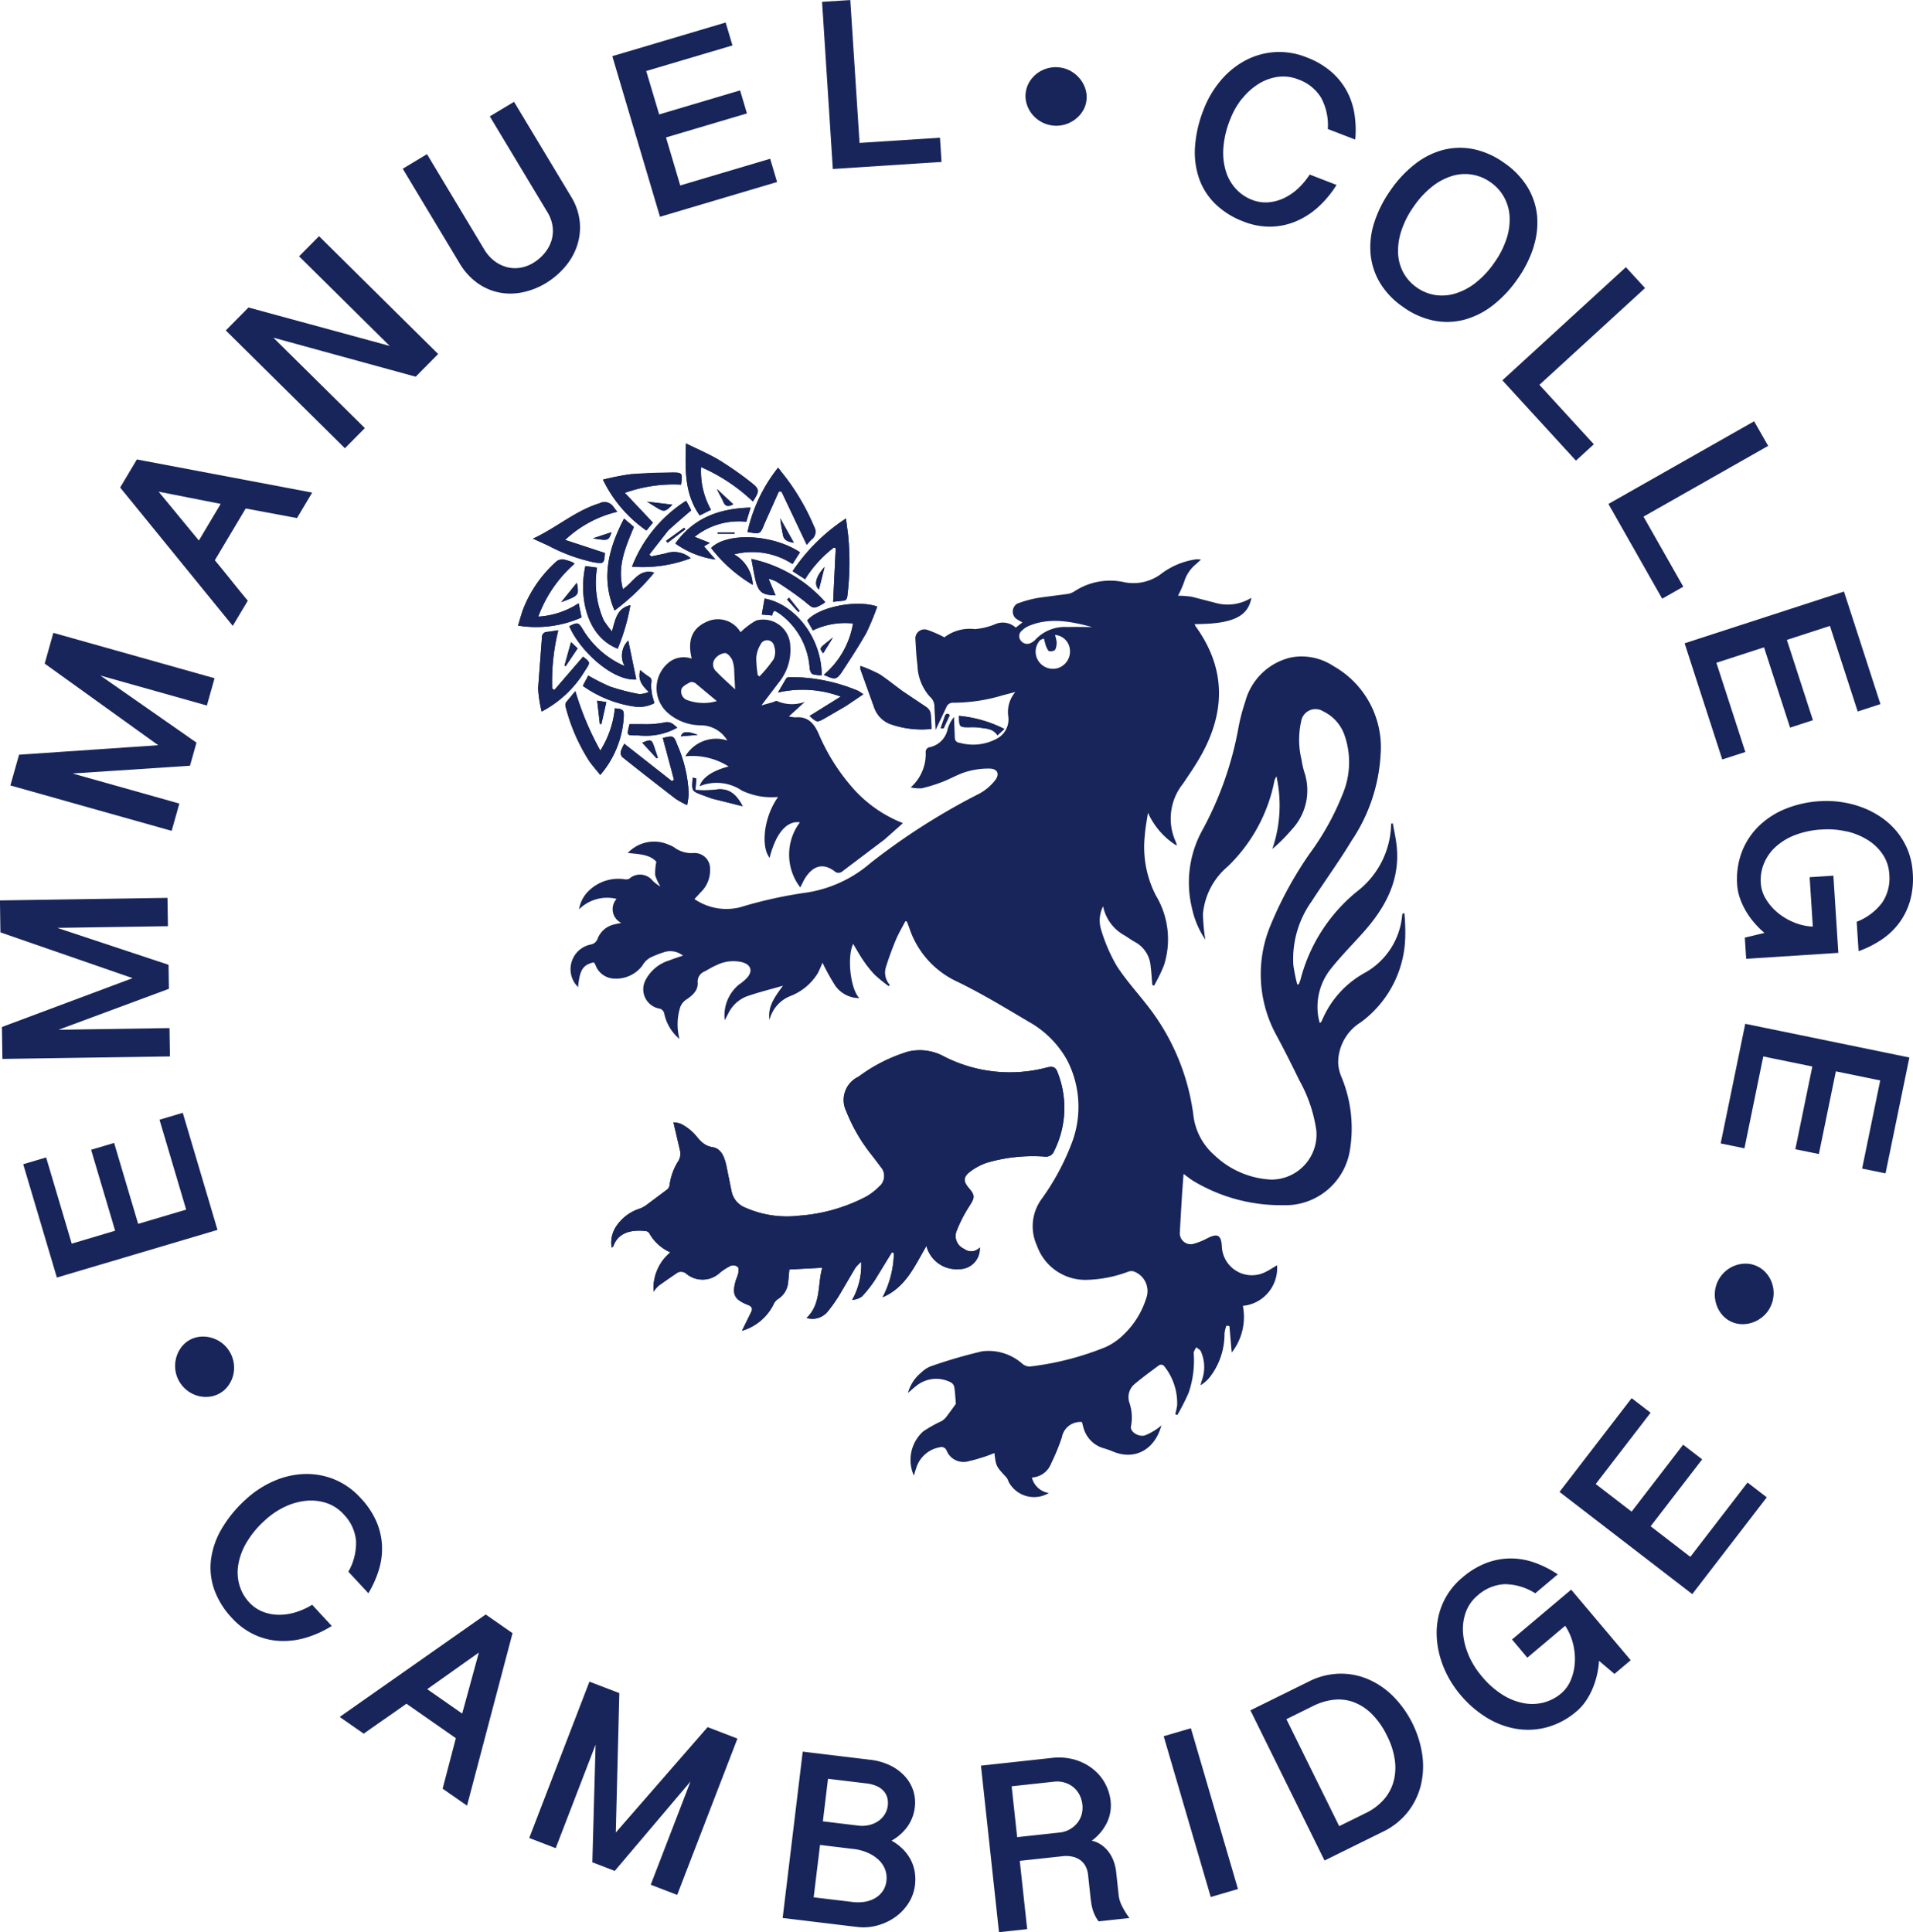 <svg xmlns="http://www.w3.org/2000/svg" width="162.61" height="164.247" xmlns:v="https://vecta.io/nano"><defs><clipPath id="A"><path d="M0,0H162.61V-164.247H0Z" fill="none"/></clipPath></defs><g transform="translate(0 164.247)" clip-path="url(#A)" fill="#18255a"><path d="M68.025-88.808c-1.251-1.628-1.265-3.891-.032-5.533-1.124-.16-2.051.942-2.577 3.021-.785-1.04-.451-3.556.725-5.178-.405.034-.812.03-1.216-.01a6.02 6.02 0 0 1-1.857-.529c-1.061-.721-2.413-.862-3.6-.375.214-.72 1.086-1.324 2.467-1.678a5.77 5.77 0 0 0-3.683-.863 3.05 3.05 0 0 1 3.573-1.345c-.472-.793-1.323-1.283-2.246-1.292a4.28 4.28 0 0 1-2.809-1.052 2.8 2.8 0 0 1 .264-4.425c.529-.326 1.176-.396 1.762-.192-.334-1.4-.1-2.543 1.312-3.149a2.23 2.23 0 0 1 2.841.905 6.29 6.29 0 0 1 1.333-1 2.31 2.31 0 0 1 2.895 2.174c.085 1.115-.261 2.221-.966 3.089l-1.486 1.956.951-.265c.123-.035.281-.148.362-.107a3.21 3.21 0 0 0 2.378.074l-1.359 1.238a3.18 3.18 0 0 0 .591.079c1.035-.092 1.552.529 1.928 1.365.77 1.823 1.851 3.499 3.194 4.953a11.13 11.13 0 0 0 3.983 2.673l-1.562 1.389-3.645 2.754c-.151.092-.339.104-.5.03-1.039-.853-1.984-.6-2.707.668l-.314.625m-5.54-16.842l-.073-1.5a2.95 2.95 0 0 0-.162-.976c-.118-.255-.393-.591-.617-.605a1.25 1.25 0 0 0-.821.439c-.142.161-.213.372-.197.586a.79.79 0 0 0 .283.549c.471.5 1 .957 1.587 1.51m1.928-1.2l.146.1a11.3 11.3 0 0 0 1.206-1.471 1.51 1.51 0 0 0 .043-1.09.61.61 0 0 0-1.165-.14 2.56 2.56 0 0 0-.359 1.113 9.45 9.45 0 0 0 .129 1.483m-3.481 2.204l-1.788-1.493a.55.55 0 0 0-.46-.116c-.285.153-.666.334-.759.593a.78.78 0 0 0 .543.948 4.03 4.03 0 0 0 2.464.068m22.352 46.442c-.341.387-.925.441-1.331.123a1.18 1.18 0 0 1-.64-.658c-.116-.297-.108-.627.022-.917a11.7 11.7 0 0 1 1.078-2.078c.457-.736.484-.88-.075-1.534-.444-.519-.468-.906.072-1.332a4.95 4.95 0 0 1 1.484-.804c1.596-.464 3.261-.64 4.919-.52a.74.74 0 0 0 .8-.494 8.18 8.18 0 0 0 .3-6.628c-.178-.5-.393-.578-.913-.456a12.29 12.29 0 0 1-8.74-.925 4.27 4.27 0 0 0-3.055-.426 13.68 13.68 0 0 0-4.233 2.14 2.18 2.18 0 0 0-1.137 1.251c-.195.553-.159 1.161.101 1.687a14.44 14.44 0 0 0 1.412 2.694c.438.709 1.016 1.329 1.5 2.013a1.16 1.16 0 0 1-.136 1.709c-.328.334-.701.619-1.109.848a14.49 14.49 0 0 1-5.661 1.607 8.76 8.76 0 0 1-4.57-.675 1.9 1.9 0 0 1-1.194-1.432l-.431-2.116c-.149-.704-.413-1.482-1.177-1.6-.792-.124-1.114-.635-1.553-1.139a4.3 4.3 0 0 0-1.111-.83 1.92 1.92 0 0 0-.661-.141l.568 2.437a1.22 1.22 0 0 1-.12.8 5.02 5.02 0 0 0-.777 2.1c-.02.14-.088.268-.194.362l-1.75 1.31a2.38 2.38 0 0 1-.559.314 3.77 3.77 0 0 0-1.991 1.454 2.48 2.48 0 0 0-.426 1.881c.08-.072.132-.1.145-.134.443-1.291 1.766-1.391 2.755-1.282a.44.44 0 0 1 .286.171c.404.73 1.037 1.306 1.802 1.64a3.98 3.98 0 0 0-1.428 3.343 2.98 2.98 0 0 1 .407-.492l1.671-1.155c.21-.08.445-.056.635.063a2.16 2.16 0 0 0 2.934-.036 4.66 4.66 0 0 1 .926-.589c.199-.06.415-.023.583.1.1.087.068.361.042.544a3.5 3.5 0 0 1-.18.518c-.389 1.252-.192 1.706 1.014 2.176.32.125.4.308.281.565l-.8 1.629c1.161-.337 2.13-1.143 2.674-2.223a1.08 1.08 0 0 1 .35-.453 1.85 1.85 0 0 0 .891-1.383c.058-.375.074-.756.111-1.15l2.8-.15c-.418 1.456-.077 3.072-1.334 4.267.655.204 1.369-.013 1.8-.547a12.9 12.9 0 0 0 1.159-1.687l1.165-1.99a3.68 3.68 0 0 1 .518-.551 6.02 6.02 0 0 1-.766 3.239 1.58 1.58 0 0 0 .825-.281c.419-.445.797-.927 1.13-1.44l1.426-2.327.166.076a8.49 8.49 0 0 1-.959 3.755c1.994-.862 2.725-2.668 3.724-4.367a2.64 2.64 0 0 0 2.755 1.973 1.74 1.74 0 0 0 1.78-1.847"/><path d="M79.176-102.282c0-.458-.026-.915-.08-1.37a.91.91 0 0 0-.374-.5l-1.984-1.33-1.935-1.427a12.5 12.5 0 0 0-1.66-.731c-.01.1-.01.2 0 .3l1.152 3.2a2.34 2.34 0 0 0 1.334 1.43 8 8 0 0 0 3.547.428M64-121.616c.574-.911.6-1.033-.193-1.651a28.34 28.34 0 0 0-2.835-1.965c-.836-.5-1.751-.873-2.664-1.318-.067 2.185-.14 4.268 1.17 6.121l.958-.48a6.65 6.65 0 0 1-.841-3.631A15.3 15.3 0 0 1 64-121.616m6.028 14.736c.967.443 1.078.442 1.6-.339l1.99-3.183a21.21 21.21 0 0 0 .95-2.286c-1.814-.605-4.964.044-5.949 1.182l.478.848c1.061-.509 2.243-.713 3.414-.589a7.33 7.33 0 0 1-2.483 4.367"/><path d="M70.819-113.086l.81-.088c.276-.012.361-.132.4-.4.213-1.711.237-3.44.07-5.156l-.189-1.444c-1.799 1.173-3.343 2.698-4.538 4.483l1.06.686c.642-1.037 1.468-1.948 2.436-2.689l.172.046-.221 4.562"/><path d="M68.577-117.928a4.02 4.02 0 0 1 .408-.451.83.83 0 0 0 .219-1.093 19.19 19.19 0 0 0-2.364-4.12l-.7-.9a13.39 13.39 0 0 0-2.6 5.47c1.113.2 1.084.183 1.453-.73l1.212-2.712h.22l2.152 4.536m-19.669 12.431l-.788.947a.47.47 0 0 0-.044.363c.42 1.656 1.106 3.234 2.032 4.67.267.388.587.738.917 1.148 1.17-1.357 1.868-3.056 1.991-4.843.036-.707-.031-.762-.753-.822a8.27 8.27 0 0 1-1.233 3.592 24.83 24.83 0 0 1-2.122-5.055"/><path d="M52.471-120.742l-.3-.379a.92.92 0 0 0-1.217-.336c-2.064.634-3.668 2.092-5.652 3l1.315.6a14.8 14.8 0 0 0 3.844 1.408c.867.135.888.123.956-.752 0-.029-.024-.06-.016-.041l-3.363-1.108a9.73 9.73 0 0 1 4.433-2.392m-3.638 4.42c-.082-.069-.1-.1-.133-.111-.244-.108-.5-.189-.761-.244a.84.84 0 0 0-.6.123 10.53 10.53 0 0 0-2.906 4.206c-.15.4-.251.816-.392 1.282a9.55 9.55 0 0 0 5.392-.691l-.244-1.209a7.06 7.06 0 0 1-3.436 1.139 11.05 11.05 0 0 1 3.08-4.495m4.235 15.302a3.31 3.31 0 0 0-.3.658.56.56 0 0 0 .118.465q2.256 1.8 4.543 3.554c.312.202.639.382.977.537a8.2 8.2 0 0 0 .135-.933 11.46 11.46 0 0 0-.983-4.221c-.277-.75-.336-.77-1.218-.552q.474 1.768.949 3.54l-.169.133-4.052-3.181m-5.939-4.583l-.192-.1a18.17 18.17 0 0 1 .519-4.967l-.944.14a.43.43 0 0 0-.444.442l-.327 4.347a10.69 10.69 0 0 0 .3 1.981 9.35 9.35 0 0 0 3.721-3.53c.428-.648.427-.649-.2-1.133q-1.217 1.408-2.433 2.82m10.763-17.446c.139-.969.126-1.031-.743-1.029l-3.553.143a22.32 22.32 0 0 0-2.342.462 11.12 11.12 0 0 0 3.694 4.324l.552-.673-2.388-2.527a12.33 12.33 0 0 1 4.78-.7m4.509 5.928a6.24 6.24 0 0 1 4.966.824l.632-1c-2.298-1.534-6.198-1.724-7.556-.366a12.6 12.6 0 0 0 3.546 3.136c-.044-1.081-.645-2.063-1.588-2.594"/><path d="M53.044-120.162c-1.316 2.54-1.983 5.058-.805 7.816a19.34 19.34 0 0 0 3.372-3.226c-1.317-.368-1.78.832-2.662 1.41-.516-1.969.241-3.6.933-5.292l-.838-.708m-1.028 9.589a9.11 9.11 0 0 1-.69-.927 7.92 7.92 0 0 1-.577-4.491l-.99-.136c-.564 2.539.057 5.965 2.746 7.022.495-1.19.857-2.431 1.079-3.7-1.168.275-1.275 1.247-1.568 2.232m3.338-6.37l-.154-.166 1.589-2.027c.589-.623 1.288-1.141 1.965-1.727l-.181-.364-.251-.447a11.59 11.59 0 0 0-4.6 5.6 11.54 11.54 0 0 0 4.991-.718c-.589-.514-1.409-.669-2.145-.406l-1.214.255m18.036 11.712l-.444-.286a14.73 14.73 0 0 0-5.908-1.167c-.095.013-.18.068-.231.149l-.678 1.16a9.3 9.3 0 0 1 5.334.344l-2.646 1.645c.628.564.632.571 1.313.189l1.777-1.034 1.483-1"/><path d="M65.332-115.048a3.33 3.33 0 0 1 .644.232 28.8 28.8 0 0 1 2.409 1.683c.769.64.727.692 1.6.2.056-.041.11-.086.159-.135a11.68 11.68 0 0 0-6.28-3.667l.386 1.927c.27.941.582 1.142 1.673 1.17l-.591-1.41m-1.895-4.847l.368-1.2c-2.669.072-4.835.865-6.4 3.052 1.01.721 2.179 1.186 3.408 1.357l-.976-1.119.5-.294-1.291-.512a6.01 6.01 0 0 1 4.391-1.284m-10.341 12.271c-1.472-.64-2.709-1.721-3.541-3.094-.376-.632-.459-.661-1.159-.293.849 2.015 3.631 4.673 5.69 4.525l-.684-3.31a1.81 1.81 0 0 0-.306 2.172m-3.553 1.683a10.05 10.05 0 0 0 4.343 1.751 2.76 2.76 0 0 0 1.737-.285l-.193-.717a5.64 5.64 0 0 1-.087-.749c-.015-.276.175-.581-.2-.79a6.17 6.17 0 0 1-.72-.551c-.242.841.194 1.341.72 1.855a1.75 1.75 0 0 1-.863.172 17.74 17.74 0 0 1-2.416-.626 16.17 16.17 0 0 1-1.859-.942l-.462.882"/><path d="M64.756-112.009l.881.083a1.1 1.1 0 0 1 .049-.208 1.56 1.56 0 0 1 .128-.2 1.93 1.93 0 0 1 .209.094l.334.222a6.24 6.24 0 0 1 2.467 4.583c.019.181.119.442.254.5a2.47 2.47 0 0 0 .765.085c.013-3.124-2.233-6.033-4.85-6.514l-.237 1.355m-7.187 9.621c-.346-.308-.606-.574-1.141-.431a8 8 0 0 1-1.688.136h-1.231c-.245 1.018-.267.942.7.947.083 0 .166.014.249.016a5.52 5.52 0 0 0 3.111-.668m1.314 4.251c-.1 1.14-.1 1.14.889 1.5l.8.287 2.558.641c-.567-1.078-1.236-1.6-2.362-1.4a9.86 9.86 0 0 1-1.657.016l.079-.983-.307-.061m26.49-4.142a10.73 10.73 0 0 0-3.858-1.114c.023.966.023.965.912.969a4.72 4.72 0 0 1 .752.019c.576.1 1.213.054 1.609.664l.585-.538m-34.384-.421h.132l.42-1.863-.781-.123.229 1.986m-3.286-10.358c1.522-.569 1.522-.569 1.334-1.65l-1.334 1.65m19.778-5.049l-1.162-2.079a13.5 13.5 0 0 0 .221 1.342c.063.5.367.637.941.737m-18.942 8.445l-.556 2 .1.046 1.018-1.515-.562-.531m7.278 9.884l.1-.061q-.145-.432-.29-.866c-.23-.693-.27-.711-1.035-.407l1.225 1.334m1.338-21.565l-2.159-.258.757.467c.702.432.774.421 1.402-.209"/><path d="M62.327-121.382l-1.382-1.29c.146.368.374.694.524 1.053.168.4.4.5.858.237m7.768 5.332c-.75.814-.931 1.523-.483 1.906l.483-1.906m-18.109-2.953l-1.592.522c1.325.211 1.325.211 1.592-.522m27.971 16.662c.14 0 .244.021.256 0l.508-1.1c.009-.018-.112-.137-.164-.133a.29.29 0 0 0-.216.133l-.384 1.1m-9.146-7.724c-1.1.915-1.255.846-.836 1.352l.836-1.352m-11.499 8.288c-.935-.337-1.291-.3-1.441.125l1.441-.125M56.62-118.27l.125.166 1.514-1.149-.1-.132-1.539 1.115m10.454 4.836l-.174.15.962 1.068.106-.094-.894-1.124m-6.077-5.551v.11h1.448v-.11zm-3.24 43.055a3.79 3.79 0 0 1-1.3-2.193.58.58 0 0 0-.345-.373 1.67 1.67 0 0 1-1.255-2.404c.422-.832 1.169-1.452 2.065-1.713.348-.146.712-.253 1.131-.4a1.73 1.73 0 0 0-1.659-.275c-.365.12-.723.262-1.072.423a1.73 1.73 0 0 0-.717.7c-.565.752-1.471 1.168-2.41 1.106-.725-.027-1.358-.5-1.589-1.188-.039-.068-.084-.133-.134-.194-.922.216-1.194.635-1.336 2.11a3.2 3.2 0 0 1-.3-.368c-.379-.592-.444-1.332-.174-1.981s.842-1.124 1.529-1.272c.294-.039.537-.247.622-.531a1.96 1.96 0 0 1 1.455-1.191c.139-.039.283-.062.543-.118a1.3 1.3 0 0 1-.4-2.041 3.38 3.38 0 0 0-3.187.885 2.74 2.74 0 0 1 .8-1.548c.796-.795 1.919-1.169 3.033-1.012a.74.74 0 0 0 .42-.032 1.37 1.37 0 0 1 1.034-.355c.379.03.729.216.966.513.195.195.417.361.659.493-.187-.3-.336-.622-.443-.959-.015-.382.019-.764.1-1.138-.566-.646-1.509-.646-2.429-.754a3.07 3.07 0 0 1 3.476-.7 2.44 2.44 0 0 1 .453.215 2.45 2.45 0 0 0 1.65.494 1.32 1.32 0 0 1 1.414 1.374c.028.73-.255 1.437-.779 1.946l-.547.592c1.137.78 2.554 1.034 3.891.695 1.855-.565 3.751-.983 5.671-1.251a10.84 10.84 0 0 0 5.4-2.506 55.92 55.92 0 0 1 9.264-5.906 4.37 4.37 0 0 0 1.341-1.143c.4-.536.184-.968-.485-.98a6.6 6.6 0 0 0-1.966.268c-.7.207-1.345.594-2.031.858-.575.224-1.165.408-1.765.55-.315.018-.632-.008-.94-.077a3.8 3.8 0 0 0 1.273-3.055c.018-.147.108-.275.24-.342.831-.131 1.488-.773 1.637-1.6.113-.361.293-.698.532-.992l.064 1.658c0 .35.106.5.469.553a4.25 4.25 0 0 0 3.154-.39 1.85 1.85 0 0 0 .928-1.853c-.112-.751.107-1.514.6-2.092l-1.157.307a14.5 14.5 0 0 1-4.208.606.6.6 0 0 0-.45.28l-.966 2.037-.1-1.927a1.09 1.09 0 0 0-.387-.9 4.21 4.21 0 0 1-1.057-2.7c-.1-.751-.129-1.512-.178-2.269.006-.24.123-.464.318-.606a.77.77 0 0 1 .674-.116 10.17 10.17 0 0 1 1.48.643c.738-.562 1.666-.813 2.586-.7a5.62 5.62 0 0 0 1.689-.4 1.62 1.62 0 0 1 1.788.276l.574-.448a3.37 3.37 0 0 1-.582-.343c-.177-.17-.265-.413-.239-.657s.163-.462.372-.591a9.51 9.51 0 0 1 1.96-.518l2.283-.3a1.43 1.43 0 0 0 .609-.221c1.26-.832 2.806-1.113 4.278-.778a3.92 3.92 0 0 0 3.036-.663c.88-.684 1.923-1.127 3.026-1.287a3.31 3.31 0 0 1 .434.017l-.421.386a3.12 3.12 0 0 0-1.017 1.518c-.146.403-.319.795-.52 1.173a8.42 8.42 0 0 1 1.175.088l1.991.514a3.8 3.8 0 0 0 3.07-.428c-.281 1.625-1.633 2.235-4.816 2.238a.81.81 0 0 0 .068.176c2.579 3.552 2.571 7.225.482 10.974-.464.832-1.01 1.62-1.541 2.412-1.144 1.421-1.371 3.373-.585 5.019.023.082.037.167.044.252-1.076-.668-1.926-1.644-2.442-2.8-.09.629-.218 1.255-.262 1.887a9.01 9.01 0 0 0 .935 5.149 7.23 7.23 0 0 1 .677 5.966 14.6 14.6 0 0 1-.834 1.706l-.147-.069c-.047-.541-.074-1.085-.146-1.624-.071-.853-.566-1.612-1.318-2.02-.308-.168-.593-.378-.892-.564a3.62 3.62 0 0 1-1.824-2.474 2.64 2.64 0 0 0-.156 2.033 14.01 14.01 0 0 0 1.332 3.061c.843 1.3 1.923 2.443 2.853 3.688a19.03 19.03 0 0 1 3.637 8.922 5.33 5.33 0 0 0 1.784 3.442 7.51 7.51 0 0 0 4.828 2.085 3.84 3.84 0 0 0 3.85-4.143 12.21 12.21 0 0 0-1.429-4.256c-.64-1.308-1.29-2.613-1.981-3.894-1.583-2.902-1.748-6.369-.45-9.408a32.07 32.07 0 0 1 3.268-5.982 22.46 22.46 0 0 0 2.84-5.122 6.97 6.97 0 0 0 .118-5.046 3.53 3.53 0 0 0-1.785-1.953 1.23 1.23 0 0 0-1.873.848 7.12 7.12 0 0 0 .036 3.281 6.77 6.77 0 0 0 .228 1.029 4.86 4.86 0 0 1-1.046 4.871 14.77 14.77 0 0 1-1.667 1.67 11.5 11.5 0 0 0 .349-6.173 2.1 2.1 0 0 0-.167.338 13.76 13.76 0 0 1-3.991 7.337 5.98 5.98 0 0 0-2.09 4 15.09 15.09 0 0 0 .2 2.2 7.51 7.51 0 0 1-1.141-2.7 9.21 9.21 0 0 1 .868-6.563 28.95 28.95 0 0 0 3.056-8.57c.142-.809.345-1.605.607-2.383a5.24 5.24 0 0 1 3.933-3.775 4.89 4.89 0 0 1 3.557.735c2.688 1.51 4.256 4.443 4.02 7.517-.146 2.623-.998 5.158-2.467 7.336-1.063 1.761-2.281 3.428-3.4 5.158a8.45 8.45 0 0 0-1.552 5.4c.078.557.189 1.109.332 1.653h.125c.048-.124.107-.245.143-.372a14.25 14.25 0 0 1 4.772-7.493c1.82-1.377 2.905-3.516 2.94-5.798l.148-.014c.113.668.269 1.332.332 2 .27 2.87-.985 5.159-2.81 7.218-.921 1.039-1.909 2.024-2.772 3.109a5.18 5.18 0 0 0-1.08 4.158c.022.142.067.28.12.494.091-.1.145-.136.164-.185a8.25 8.25 0 0 1 3.6-4.065 6.23 6.23 0 0 0 3.24-4.963c.011-.044.027-.087.05-.127h.136a16.55 16.55 0 0 1 .072 2c-.061 2.879-1.46 5.565-3.784 7.265-1.199.74-1.925 2.051-1.916 3.46a3.5 3.5 0 0 0 .23 1.068c.856 1.997 1.121 4.198.766 6.341a5.55 5.55 0 0 1-5.7 4.675 14.45 14.45 0 0 1-7.563-2.034c-.284-.166-.539-.381-.878-.623l-.117 1.585q-.106 1.7-.2 3.407a.93.93 0 0 0 1.116.963 5.56 5.56 0 0 0 1.207-.479c.875-.45 1.189-.294 1.251.667a2.55 2.55 0 0 0 1.264 2.122c.758.443 1.691.465 2.47.058.324-.159.626-.363.958-.558.132 1.75-1.16 3.284-2.907 3.451a4.91 4.91 0 0 1-.948 3.97l-.194-2.255-.257-.034a3.1 3.1 0 0 0-.16.658 5.99 5.99 0 0 1-1.2 3.656 3.03 3.03 0 0 1-.84.757c.033-.126.062-.254.1-.379.305-.81.282-1.707-.066-2.5-.07-.148-.26-.24-.4-.358-.074.169-.218.34-.213.506a8.5 8.5 0 0 1-.43 3.367 18.47 18.47 0 0 1-.963 1.891l-.179-.075c.069-.239.124-.483.163-.729a5.02 5.02 0 0 0-1.142-3.4.38.38 0 0 0-.364-.048c-.739.546-1.485 1.087-2.183 1.684-.41.398-.551.997-.362 1.536.211.637.256 1.317.132 1.976-.127.461.645.962 1.2.781a5.26 5.26 0 0 0 .964-.519 4.18 4.18 0 0 0 .414-.324c-.532 2.023-2.229 3.017-4.117 2.219a7.8 7.8 0 0 0-.84-.292 2.48 2.48 0 0 1-1.676-1.781c-.046-.142-.077-.289-.113-.43a1.58 1.58 0 0 0-1.708 1.3c-.256.76-.561 1.503-.914 2.224a1.86 1.86 0 0 1-1.635 1.192c.168.691.739 1.211 1.442 1.314-.577.347-1.272.44-1.921.258s-1.193-.623-1.506-1.219a1.21 1.21 0 0 0-.177-.356c-.888-.955-.89-.953-1.024-2.076-.285.108-.557.224-.837.312-.431.134-.863.274-1.3.365-.775.257-1.617-.129-1.927-.884-.085-.238-.345-.364-.585-.284a2.54 2.54 0 0 0-2 1.77c-.073.2-.125.4-.2.633-.577-1.292-.256-2.808.795-3.755a11.13 11.13 0 0 1 1.559-.875c.159-.095.298-.22.41-.367.3-.392.589-.8.809-1.1-.046-.525-.065-.981-.137-1.429a.6.6 0 0 0-.283-.389c-.963-.507-2.136-.383-2.972.314-.21.156-.4.339-.678.577a3.31 3.31 0 0 1 1.112-1.721 2.43 2.43 0 0 1 .786-.53 41.92 41.92 0 0 1 4.4-1.287c1.253-.159 2.513.237 3.45 1.083a.97.97 0 0 0 .622.208c2.197-.258 4.35-.809 6.4-1.64a5.27 5.27 0 0 0 1.552-1.067c.891-.847 1.552-1.907 1.922-3.08a1.78 1.78 0 0 0-.051-1.375 1.77 1.77 0 0 0-1.019-.925.75.75 0 0 0-.47.032c-1.098.413-2.256.645-3.429.686a4.36 4.36 0 0 1-4.316-2.909 3.93 3.93 0 0 1 .442-4.022c1.035-1.444 1.879-3.015 2.511-4.675a8.64 8.64 0 0 0-.359-7.012 8.36 8.36 0 0 0-3.237-3.289c-2.017-1.189-4.022-2.416-6.125-3.435-1.925-.885-3.398-2.527-4.069-4.537l-.209-.562c0-.011-.029-.013-.133-.052-.263.511-.569 1.02-.8 1.563a26.12 26.12 0 0 0-.857 2.347 1.56 1.56 0 0 0 .33 1.511l-.093.107c-.414-.297-.81-.618-1.186-.962a9.39 9.39 0 0 1-1-1.258c-.3-.439-.557-.911-.839-1.379-.536 1.169-.218 3.874.53 4.616a2.5 2.5 0 0 1-2.025-1.021 18.37 18.37 0 0 1-1.11-1.994 8.67 8.67 0 0 1-.4.9c-.53.865-1.325 1.537-2.266 1.915a2.95 2.95 0 0 0-1.84 2.057c-.174-1.163.491-2.01 1.144-2.91-1.078.313-2.121.566-3.126.923-.675.28-1.221.802-1.532 1.463l-.289.544a3.41 3.41 0 0 1 1.2-3.021 3.9 3.9 0 0 0 .723-.609c.475-.57.3-1.08-.411-1.291-.738-.184-1.518-.1-2.2.238-.354.147-.681.357-1.02.539-.394.151-.636.549-.589.968.033.657-.441 1.072-.971 1.425a1.33 1.33 0 0 0-.518.653 4.9 4.9 0 0 0-.061 2.69m31.917-34.342c.066.18.112.367.136.557a1.36 1.36 0 0 1-.118.708c-.158.127-.372.162-.562.091-.143-.198-.242-.424-.29-.663-.044-.121-.068-.25-.1-.376-.117.023-.228.067-.328.131-.433.468-.504 1.167-.175 1.713.355.599 1.081.866 1.739.639a1.47 1.47 0 0 0 .972-1.478 1.37 1.37 0 0 0-1.273-1.322m3.145-.675c-1.79-.47-3.582-.841-5.377-.087a1.77 1.77 0 0 0-.571.392.59.59 0 0 0-.1.852.67.67 0 0 0 .9.173 1.11 1.11 0 0 0 .321-.235c.703-.76 1.712-1.161 2.745-1.091.694-.022 1.389 0 2.084 0m-9.538 52.737a1.74 1.74 0 0 1-1.78 1.847 2.64 2.64 0 0 1-2.757-1.973c-1 1.7-1.73 3.5-3.724 4.367a8.49 8.49 0 0 0 .961-3.755l-.166-.076-1.426 2.327c-.333.513-.711.995-1.13 1.44a1.58 1.58 0 0 1-.825.281 6.02 6.02 0 0 0 .766-3.239 3.68 3.68 0 0 0-.518.551l-1.165 1.99c-.339.593-.726 1.157-1.156 1.687a1.68 1.68 0 0 1-1.8.547c1.257-1.2.916-2.811 1.334-4.267l-2.8.15-.111 1.15c-.064.576-.395 1.089-.894 1.384a1.08 1.08 0 0 0-.35.453c-.544 1.08-1.513 1.886-2.674 2.223l.8-1.629c.115-.257.039-.44-.281-.565-1.206-.47-1.4-.924-1.014-2.176a3.5 3.5 0 0 0 .18-.518c.026-.183.057-.457-.042-.544-.168-.123-.384-.16-.583-.1a4.66 4.66 0 0 0-.926.589 2.16 2.16 0 0 1-2.934.036c-.19-.119-.425-.143-.635-.063-.58.347-1.126.753-1.671 1.155a2.98 2.98 0 0 0-.407.492c-.091-1.28.44-2.525 1.428-3.344a3.79 3.79 0 0 1-1.8-1.64.44.44 0 0 0-.286-.171c-.991-.109-2.314-.009-2.757 1.282-.013.037-.065.062-.145.134a2.48 2.48 0 0 1 .426-1.877 3.77 3.77 0 0 1 1.991-1.454 2.38 2.38 0 0 0 .559-.314l1.75-1.31c.106-.094.174-.222.194-.362a5.02 5.02 0 0 1 .777-2.1 1.22 1.22 0 0 0 .12-.8l-.568-2.437a1.92 1.92 0 0 1 .661.141 4.3 4.3 0 0 1 1.111.83c.439.5.761 1.015 1.553 1.139.764.12 1.025.888 1.177 1.6l.431 2.116a1.9 1.9 0 0 0 1.194 1.432 8.76 8.76 0 0 0 4.57.675 14.49 14.49 0 0 0 5.658-1.611c.408-.229.781-.514 1.109-.848a1.16 1.16 0 0 0 .136-1.709l-1.5-2.013a14.44 14.44 0 0 1-1.409-2.694 2.18 2.18 0 0 1 1.036-2.938 13.68 13.68 0 0 1 4.233-2.14 4.27 4.27 0 0 1 3.055.426 12.29 12.29 0 0 0 8.74.925c.52-.122.735-.04.913.456a8.18 8.18 0 0 1-.3 6.628.74.74 0 0 1-.8.494c-1.658-.12-3.323.056-4.919.52a4.96 4.96 0 0 0-1.484.8c-.54.426-.516.813-.072 1.332.559.654.532.8.075 1.534-.428.656-.789 1.354-1.078 2.082-.13.29-.138.621-.022.917s.347.533.64.658c.406.318.99.264 1.331-.123"/><path d="M79.176-102.282a8 8 0 0 1-3.547-.428 2.34 2.34 0 0 1-1.332-1.422l-1.152-3.2c-.01-.1-.01-.2 0-.3a12.5 12.5 0 0 1 1.66.731c.677.422 1.28.961 1.935 1.423l1.984 1.33a.91.91 0 0 1 .374.5 11.55 11.55 0 0 1 .078 1.366M64-121.616a15.3 15.3 0 0 0-4.405-2.924 6.65 6.65 0 0 0 .841 3.631l-.958.48c-1.31-1.853-1.237-3.936-1.17-6.121l2.664 1.318a28.34 28.34 0 0 1 2.835 1.965c.793.618.767.74.193 1.651m6.028 14.736c1.316-1.118 2.194-2.664 2.481-4.367-1.171-.124-2.353.08-3.414.589l-.478-.848c.985-1.138 4.135-1.787 5.949-1.182a21.21 21.21 0 0 1-.95 2.286c-.605 1.094-1.296 2.142-1.988 3.183-.522.781-.633.782-1.6.339"/><path d="M70.819-113.086l.221-4.562-.172-.046c-.968.741-1.794 1.652-2.436 2.689l-1.06-.686c1.194-1.784 2.736-3.309 4.534-4.482l.189 1.444c.167 1.716.143 3.445-.07 5.156-.035.267-.126.387-.4.4s-.546.057-.806.087"/><path d="M68.577-117.928l-2.153-4.536h-.22l-1.212 2.712c-.37.918-.34.925-1.453.73a13.39 13.39 0 0 1 2.6-5.47l.7.9a19.19 19.19 0 0 1 2.365 4.12.83.83 0 0 1-.219 1.093 4.02 4.02 0 0 0-.408.451m-19.669 12.431a24.83 24.83 0 0 0 2.122 5.055 8.28 8.28 0 0 0 1.234-3.592c.721.06.788.115.752.822a8.29 8.29 0 0 1-1.992 4.843l-.917-1.148c-.925-1.436-1.611-3.014-2.031-4.67a.47.47 0 0 1 .044-.363l.788-.947"/><path d="M52.471-120.742a9.73 9.73 0 0 0-4.433 2.392l3.363 1.108c-.008-.019.018.012.016.041-.068.875-.089.887-.956.752a14.8 14.8 0 0 1-3.844-1.411l-1.315-.6c1.984-.906 3.588-2.364 5.652-3a.92.92 0 0 1 1.217.339c.075.106.162.205.3.379m-3.638 4.42a11.05 11.05 0 0 0-3.08 4.495 7.06 7.06 0 0 0 3.436-1.139l.244 1.209c-1.695.749-3.571.989-5.4.691l.392-1.282a10.53 10.53 0 0 1 2.914-4.206.84.84 0 0 1 .6-.123c.261.055.517.136.761.244.033.011.051.042.133.111m4.235 15.302l4.052 3.181.169-.133q-.474-1.772-.949-3.54c.882-.218.941-.2 1.218.552a11.48 11.48 0 0 1 .987 4.221 8.2 8.2 0 0 1-.135.933c-.338-.155-.665-.335-.977-.537q-2.288-1.756-4.543-3.554a.56.56 0 0 1-.122-.465 3.31 3.31 0 0 1 .3-.658m-5.939-4.583q1.216-1.41 2.433-2.82c.631.484.632.485.2 1.133a9.35 9.35 0 0 1-3.721 3.53 10.69 10.69 0 0 1-.3-1.981l.327-4.347a.43.43 0 0 1 .444-.442c.3-.027.588-.086.944-.14a18.17 18.17 0 0 0-.519 4.967l.192.1m10.763-17.446a12.33 12.33 0 0 0-4.78.7l2.388 2.53-.552.673a11.12 11.12 0 0 1-3.694-4.327 22.32 22.32 0 0 1 2.338-.462c1.179-.107 2.368-.142 3.553-.143.873-.002.886.06.747 1.029m4.509 5.928c.943.531 1.544 1.513 1.588 2.594a12.6 12.6 0 0 1-3.546-3.136c1.358-1.358 5.258-1.168 7.558.362l-.632 1a6.24 6.24 0 0 0-4.968-.82"/><path d="M53.044-120.162l.838.708c-.692 1.692-1.449 3.323-.933 5.292.882-.578 1.345-1.778 2.662-1.41a19.34 19.34 0 0 1-3.372 3.226c-1.178-2.758-.511-5.276.805-7.816m-1.028 9.589c.293-.985.4-1.957 1.568-2.228-.222 1.269-.584 2.51-1.079 3.7-2.689-1.061-3.31-4.487-2.746-7.026l.99.136a7.92 7.92 0 0 0 .577 4.491 9.11 9.11 0 0 0 .69.927m3.338-6.37l1.214-.255c.736-.263 1.556-.108 2.145.406a11.54 11.54 0 0 1-4.993.715 11.59 11.59 0 0 1 4.6-5.6l.251.447.181.364-1.965 1.727-1.587 2.03.154.166m18.036 11.712l-1.483 1-1.777 1.036c-.681.382-.685.375-1.313-.189l2.646-1.647a9.3 9.3 0 0 0-5.334-.344l.678-1.16c.051-.081.136-.136.231-.149a14.73 14.73 0 0 1 5.908 1.167c.116.058.221.141.444.286"/><path d="M65.332-115.048l.591 1.41c-1.091-.028-1.403-.229-1.671-1.17-.167-.586-.243-1.2-.386-1.927a11.68 11.68 0 0 1 6.28 3.667c-.049.049-.103.094-.159.135-.875.492-.833.44-1.6-.2a28.8 28.8 0 0 0-2.411-1.683 3.33 3.33 0 0 0-.644-.232m-1.895-4.847c-1.576-.168-3.155.293-4.392 1.284l1.292.516-.5.294.974 1.119c-1.229-.173-2.398-.642-3.406-1.365 1.565-2.187 3.732-2.98 6.4-3.048l-.368 1.2m-10.341 12.271a1.81 1.81 0 0 1 .306-2.172l.684 3.31c-2.059.148-4.841-2.51-5.695-4.525.708-.368.788-.339 1.164.293.832 1.373 2.069 2.454 3.541 3.094m-3.553 1.683l.462-.882a16.17 16.17 0 0 0 1.859.942 17.74 17.74 0 0 0 2.416.626 1.75 1.75 0 0 0 .863-.172c-.526-.514-.962-1.014-.716-1.852a6.17 6.17 0 0 0 .72.551c.372.209.182.514.2.79a5.64 5.64 0 0 0 .086.746c.043.229.12.451.193.717a2.76 2.76 0 0 1-1.737.285 10.05 10.05 0 0 1-4.346-1.751"/><path d="M64.756-112.009l.237-1.355c2.617.481 4.863 3.39 4.85 6.516a2.47 2.47 0 0 1-.765-.085c-.135-.06-.235-.321-.254-.5a6.24 6.24 0 0 0-2.468-4.576c-.107-.08-.22-.152-.334-.222a1.93 1.93 0 0 0-.209-.094 1.56 1.56 0 0 0-.128.2 1.1 1.1 0 0 0-.048.199l-.881-.083m-7.187 9.621c-.949.525-2.031.759-3.112.672-.083 0-.166-.015-.249-.016-.966 0-.944.071-.7-.947h1.231a8 8 0 0 0 1.689-.14c.535-.143.795.123 1.141.431m1.314 4.251l.307.061-.078.982a9.86 9.86 0 0 0 1.657-.016c1.126-.2 1.795.327 2.362 1.4l-2.558-.636c-.273-.072-.535-.189-.8-.287-.99-.364-.99-.364-.89-1.504m26.49-4.142l-.585.538c-.4-.61-1.033-.569-1.609-.664a4.72 4.72 0 0 0-.752-.019c-.889 0-.889 0-.912-.969a10.73 10.73 0 0 1 3.858 1.114m-34.384-.421l-.229-1.986.781.123-.42 1.863h-.132m-3.286-10.358l1.334-1.65c.188 1.081.188 1.081-1.334 1.65m19.778-5.049c-.574-.1-.878-.237-.941-.737a13.5 13.5 0 0 1-.221-1.342l1.162 2.079m-18.942 8.445l.562.531-1.018 1.514-.1-.045.556-2m7.278 9.884l-1.226-1.334c.765-.3.8-.286 1.035.407q.144.433.29.866l-.099.061m1.338-21.565c-.628.63-.7.641-1.4.209l-.757-.467 2.157.258"/><path d="M62.327-121.382c-.461.262-.69.167-.858-.237-.15-.359-.378-.685-.524-1.053l1.382 1.29m7.768 5.332l-.483 1.906c-.448-.383-.267-1.092.483-1.906m-18.109-2.953c-.267.733-.267.733-1.592.522l1.592-.522m27.971 16.662l.384-1.1a.29.29 0 0 1 .216-.133.28.28 0 0 1 .166.137l-.51 1.096c-.012.021-.116 0-.256 0m-9.146-7.724l-.836 1.352c-.419-.506-.264-.437.836-1.352m-11.499 8.288l-1.441.125c.15-.425.506-.462 1.441-.125M56.62-118.27l1.538-1.115.1.132-1.513 1.149-.125-.166m10.454 4.836l.894 1.124-.106.094-.962-1.068.174-.15m-6.077-5.551h1.448v.11h-1.448v-.11M24.205-36.153c.57-.275 1.184-.449 1.814-.514a4.18 4.18 0 0 1 1.727.188c.556.186 1.055.511 1.449.946a3.72 3.72 0 0 1 1.068 2.254 4.9 4.9 0 0 1-.651 2.638l1.7 1.833a8.84 8.84 0 0 0 .893-1.993 6.09 6.09 0 0 0 .267-2.052 5.89 5.89 0 0 0-.476-2.051 6.93 6.93 0 0 0-1.334-1.99 6.19 6.19 0 0 0-2.334-1.63 6.25 6.25 0 0 0-2.585-.414 7.11 7.11 0 0 0-2.574.641 8.54 8.54 0 0 0-2.3 1.535 10.54 10.54 0 0 0-2.072 2.556 6.86 6.86 0 0 0-.87 2.611 5.6 5.6 0 0 0 .31 2.54 6.91 6.91 0 0 0 1.476 2.349 6.03 6.03 0 0 0 1.933 1.43 5.81 5.81 0 0 0 2.159.523 6.72 6.72 0 0 0 2.228-.286 8.9 8.9 0 0 0 2.168-.988l-1.666-1.8a6.16 6.16 0 0 1-1.338.614 4.77 4.77 0 0 1-1.432.236 3.85 3.85 0 0 1-1.393-.247 3.16 3.16 0 0 1-1.207-.829 3.61 3.61 0 0 1-.781-1.344c-.175-.546-.226-1.124-.15-1.692a5.37 5.37 0 0 1 .649-1.905 8 8 0 0 1 1.617-1.995 6.71 6.71 0 0 1 1.705-1.164m17.083 9.15l-12.412 8.71 2.044 1.424q.891-.636 1.814-1.275.923-.639 1.815-1.274l4.2 2.93-1.124 4.293 2.074 1.442 3.868-14.662zm-2 8.424l-2.972-2.074 4.389-3.114zm10.817-2.715l-5.118 13.29 2.249.866 3.39-8.8-.275 10 1.905.733 6.438-7.6-3.379 8.774 2.248.866 5.121-13.288-2.534-.976-7.806 8.962.3-11.853zM66.528-1.203l6.335.764a4.42 4.42 0 0 0 1.7-.124 4.8 4.8 0 0 0 1.52-.706 4.26 4.26 0 0 0 1.136-1.184 3.64 3.64 0 0 0 .558-1.557 4.01 4.01 0 0 0-.012-1.05 3.47 3.47 0 0 0-.31-1.01 3.71 3.71 0 0 0-.645-.92 4.37 4.37 0 0 0-1.026-.787 4.16 4.16 0 0 0 1.377-1.228c.329-.479.535-1.032.6-1.609.059-.468.016-.943-.125-1.393a3.36 3.36 0 0 0-.7-1.22 4.08 4.08 0 0 0-1.231-.926 5.24 5.24 0 0 0-1.745-.5l-5.726-.691zm3.854-11.833l3.253.392a3.01 3.01 0 0 1 .888.23c.225.097.427.24.592.421a1.44 1.44 0 0 1 .307.567 1.78 1.78 0 0 1 .041.678 1.79 1.79 0 0 1-.258.735c-.141.227-.327.421-.547.572a2.3 2.3 0 0 1-.776.338 2.61 2.61 0 0 1-.936.047l-3-.362zm-.677 5.625l2.827.341a4.21 4.21 0 0 1 1.275.344 3.17 3.17 0 0 1 .918.619 2.2 2.2 0 0 1 .524.814 2 2 0 0 1 .1.918 1.91 1.91 0 0 1-.35.94 2.08 2.08 0 0 1-.682.586 2.63 2.63 0 0 1-.877.28 3.64 3.64 0 0 1-.932.011l-3.345-.4zm24.241-5.212a4.02 4.02 0 0 0-1.027-1.23 4.48 4.48 0 0 0-1.539-.8 4.94 4.94 0 0 0-1.988-.154l-6.009.654L84.917.005l2.395-.259-.629-5.806 3.614-.391c.317-.043.64-.024.95.056a1.73 1.73 0 0 1 .663.339 1.53 1.53 0 0 1 .4.526 1.97 1.97 0 0 1 .175.618l.233 2.152.058.394a4.47 4.47 0 0 0 .113.47c.052.172.119.339.2.5a2.7 2.7 0 0 0 .3.48l2.618-.283a6.41 6.41 0 0 1-.628-1.011 2.73 2.73 0 0 1-.285-.883l-.222-2.05c-.032-.289-.097-.572-.195-.846a3.24 3.24 0 0 0-.4-.778 2.72 2.72 0 0 0-.623-.626 2.31 2.31 0 0 0-.852-.38c.563-.409 1.014-.952 1.314-1.58a3.41 3.41 0 0 0 .289-1.8 4.01 4.01 0 0 0-.463-1.47m-7.949.225l3.613-.391a2.2 2.2 0 0 1 .881.074 2.14 2.14 0 0 1 .735.382c.218.174.396.394.526.641a2.31 2.31 0 0 1 .257.85 2.19 2.19 0 0 1-.078.892 2.04 2.04 0 0 1-.4.726 2.23 2.23 0 0 1-.643.511 2.18 2.18 0 0 1-.81.247l-3.613.392zm12.924-4.255l4 13.668 2.313-.677-4-13.668zm13.672 10.566l4.962-2.448c.8-.381 1.506-.934 2.068-1.618.53-.656.916-1.416 1.13-2.232.22-.85.274-1.735.16-2.606a8.94 8.94 0 0 0-2.459-5.03 6.81 6.81 0 0 0-2.129-1.466c-.776-.334-1.614-.499-2.458-.483a6.07 6.07 0 0 0-2.613.668l-4.962 2.448zm-3.241-12.016l2.288-1.129a5.19 5.19 0 0 1 1.736-.52 3.7 3.7 0 0 1 1.686.2c.579.22 1.105.561 1.542 1a6.78 6.78 0 0 1 1.314 1.89 6.43 6.43 0 0 1 .658 2.095 4.53 4.53 0 0 1-.136 1.837 3.9 3.9 0 0 1-.845 1.5c-.414.455-.911.826-1.465 1.093l-2.289 1.129zm15.482-5.464c-.261-.598-.42-1.237-.469-1.888a4.22 4.22 0 0 1 .24-1.751 3.33 3.33 0 0 1 1-1.414 3.72 3.72 0 0 1 2.3-.959c.922.009 1.824.278 2.6.776l1.913-1.611a8.84 8.84 0 0 0-1.948-.989 6.1 6.1 0 0 0-2.034-.362 5.9 5.9 0 0 0-2.072.378c-.748.29-1.439.707-2.044 1.234a6 6 0 0 0-2 3.137 6.32 6.32 0 0 0-.194 1.773c.019.605.11 1.205.271 1.788.165.594.394 1.169.683 1.713a8.77 8.77 0 0 0 1.039 1.542 9.17 9.17 0 0 0 2.27 1.972 6.99 6.99 0 0 0 2.545.952 6.14 6.14 0 0 0 2.614-.153c.914-.263 1.759-.723 2.476-1.347.298-.252.559-.544.777-.868a6.03 6.03 0 0 0 .576-1.059 7.12 7.12 0 0 0 .375-1.164 7.36 7.36 0 0 0 .174-1.195l1.311 1.112 1.381-1.165-5.059-6-5.027 4.237 1.3 1.546 3.216-2.711a4.8 4.8 0 0 1 .662 1.5 5.31 5.31 0 0 1 .16 1.608 4.53 4.53 0 0 1-.338 1.493 2.97 2.97 0 0 1-.83 1.153 3.74 3.74 0 0 1-1.475.769 3.9 3.9 0 0 1-1.707.057 5.2 5.2 0 0 1-1.8-.718 7.42 7.42 0 0 1-1.761-1.567 7.2 7.2 0 0 1-1.131-1.817m7.739-13.858l11.285 8.688 6.333-8.227-1.634-1.258-4.864 6.318-3.373-2.6 4.378-5.687-1.618-1.246-4.378 5.69-3.05-2.348 4.663-6.06-1.61-1.239z"/><path d="M4.835-55.643l13.653-4.053-2.953-9.953-1.977.587 2.267 7.643-4.081 1.212-2.043-6.88-1.957.581 2.043 6.88-3.69 1.1-2.176-7.33-1.948.578zM.205-74.23l14.24-.213-.037-2.409-9.432.144 9.381-3.482-.031-2.041-9.451-3.138 9.4-.143-.04-2.409-14.24.217.041 2.715 11.234 3.893L.164-76.943zm.678-23.247l13.709 3.858.653-2.319-9.08-2.556 9.984-.658.553-1.965-8.167-5.702 9.051 2.547.653-2.319-13.704-3.858-.735 2.614 9.65 6.937-11.829.807zm9.331-25.327l9.573 11.761 1.275-2.14q-.7-.843-1.4-1.719-.7-.876-1.4-1.719l2.622-4.4 4.362.815 1.29-2.166-14.901-2.818zm8.546 1.392l-1.855 3.114-3.421-4.152zm.433-14.745l10.126 10.014 1.694-1.713-7.778-7.687 12.1 3.319 1.909-1.931-10.125-10.016-1.694 1.713 7.7 7.617-12-3.269zm15.042-13.745l4.809 8a5.5 5.5 0 0 0 1.569 1.737 4.8 4.8 0 0 0 1.877.795c.659.118 1.335.104 1.989-.041a6.2 6.2 0 0 0 1.9-.755 6.71 6.71 0 0 0 1.633-1.377 5.4 5.4 0 0 0 1.032-1.789c.223-.66.304-1.36.237-2.054a5.08 5.08 0 0 0-.754-2.174l-4.83-8.031-2.062 1.237 4.882 8.119a3.15 3.15 0 0 1 .464 1.306 2.85 2.85 0 0 1-.13 1.21 3.14 3.14 0 0 1-.6 1.038c-.268.312-.584.579-.937.79a3.04 3.04 0 0 1-1.066.4 2.75 2.75 0 0 1-1.125-.038c-.387-.098-.751-.272-1.07-.512a3.42 3.42 0 0 1-.9-1.015l-4.857-8.087zm17.813-9.569l4.053 13.653 9.953-2.955-.587-1.977-7.644 2.269-1.211-4.081 6.88-2.042-.581-1.958-6.88 2.043-1.1-3.69 7.33-2.176-.578-1.948zm17.83-4.621l.915 14.212 9.24-.6-.132-2.058-6.836.44-.787-12.145zm20.53 10.461a2.72 2.72 0 0 0 .9-.407 2.62 2.62 0 0 0 .681-.695 2.21 2.21 0 0 0 .353-.906c.052-.325.032-.658-.059-.975s-.238-.613-.438-.874a2.71 2.71 0 0 0-.734-.662 2.55 2.55 0 0 0-.957-.351 2.6 2.6 0 0 0-1.035.041 2.63 2.63 0 0 0-.9.407c-.266.188-.495.426-.672.7s-.299.586-.349.912a2.28 2.28 0 0 0 .055.97 2.6 2.6 0 0 0 .428.867 2.64 2.64 0 0 0 .734.662 2.61 2.61 0 0 0 .973.353 2.55 2.55 0 0 0 1.02-.043m15.185-2.238c.393-.497.869-.922 1.407-1.256a4.18 4.18 0 0 1 1.634-.588c.581-.076 1.173-.001 1.717.217.809.28 1.497.83 1.947 1.559.437.814.634 1.735.569 2.657l2.332.9a8.84 8.84 0 0 0-.068-2.184 6.1 6.1 0 0 0-.659-1.958 5.89 5.89 0 0 0-1.326-1.636c-.615-.52-1.316-.929-2.072-1.208a6.2 6.2 0 0 0-2.811-.443c-.88.073-1.734.331-2.506.758-.778.434-1.468 1.011-2.034 1.7-.593.715-1.066 1.521-1.4 2.388-.414 1.021-.665 2.101-.744 3.2-.065.925.057 1.853.361 2.729a5.61 5.61 0 0 0 1.39 2.148c.678.643 1.479 1.141 2.355 1.466a6.03 6.03 0 0 0 2.364.44 5.79 5.79 0 0 0 2.166-.475 6.7 6.7 0 0 0 1.879-1.231 8.93 8.93 0 0 0 1.516-1.838l-2.284-.885c-.264.414-.577.794-.932 1.133-.349.339-.749.622-1.184.839-.426.212-.887.343-1.36.387a3.14 3.14 0 0 1-1.449-.217 3.62 3.62 0 0 1-1.29-.866c-.396-.414-.696-.912-.876-1.456a5.39 5.39 0 0 1-.25-2 7.97 7.97 0 0 1 .581-2.5 6.7 6.7 0 0 1 1.023-1.793m24.77 12.606a6.7 6.7 0 0 0 .293-2.659 5.82 5.82 0 0 0-.817-2.421c-.512-.817-1.19-1.517-1.99-2.054a6.85 6.85 0 0 0-2.608-1.16c-.848-.17-1.723-.147-2.561.067-.87.233-1.684.642-2.391 1.2-.805.631-1.509 1.383-2.085 2.229-.597.838-1.063 1.761-1.382 2.739-.284.863-.391 1.775-.315 2.681a5.85 5.85 0 0 0 .8 2.453 6.69 6.69 0 0 0 1.98 2.06c.78.567 1.673.961 2.618 1.154.855.167 1.737.138 2.58-.085.877-.241 1.697-.655 2.412-1.217.811-.634 1.519-1.39 2.1-2.24.596-.833 1.058-1.754 1.37-2.729m-4.934 3.056c-.514.405-1.097.712-1.722.907a3.86 3.86 0 0 1-1.708.128 3.67 3.67 0 0 1-1.557-.632 3.7 3.7 0 0 1-1.139-1.249c-.277-.505-.434-1.066-.461-1.641a5.41 5.41 0 0 1 .271-1.921c.245-.745.604-1.448 1.062-2.085a7.62 7.62 0 0 1 1.584-1.708c.504-.4 1.078-.702 1.693-.891a3.75 3.75 0 0 1 1.682-.109c.562.095 1.095.316 1.559.646.467.321.855.743 1.136 1.235a3.85 3.85 0 0 1 .487 1.622c.04.643-.041 1.287-.24 1.9-.24.744-.596 1.445-1.053 2.079a7.59 7.59 0 0 1-1.594 1.714m12.777-1.327l-10.5 9.619 6.254 6.828 1.521-1.393-4.627-5.052 8.981-8.225zm10.9 13.1l-12.386 7.029 4.57 8.053 1.794-1.018-3.381-5.958 10.595-6.014zm7.636 14.474l-13.546 4.4 3.2 9.875 1.962-.636-2.461-7.584 4.049-1.314 2.215 6.826 1.942-.63-2.215-6.827 3.661-1.188 2.36 7.274 1.933-.628zm.245 20.392a5.82 5.82 0 0 1 1.8.743c.504.317.936.737 1.266 1.233a3.33 3.33 0 0 1 .541 1.649 3.72 3.72 0 0 1-.6 2.422 4.9 4.9 0 0 1-2.171 1.633l.161 2.5a8.85 8.85 0 0 0 1.952-.98 6.1 6.1 0 0 0 1.5-1.421c.421-.569.735-1.21.927-1.891.214-.777.29-1.585.225-2.388-.036-.654-.178-1.298-.419-1.907a6.12 6.12 0 0 0-.919-1.562c-.378-.463-.819-.87-1.311-1.21a7.58 7.58 0 0 0-1.6-.843 8.46 8.46 0 0 0-1.785-.468 8.7 8.7 0 0 0-1.857-.08 9.18 9.18 0 0 0-2.934.655c-.849.34-1.623.843-2.278 1.481a6.13 6.13 0 0 0-1.429 2.195 6.5 6.5 0 0 0-.388 2.792c.026.389.106.773.237 1.14.134.38.305.746.51 1.093a6.97 6.97 0 0 0 .714.992 7.31 7.31 0 0 0 .857.85l-1.672.4.116 1.8 7.834-.505-.422-6.561-2.017.13.27 4.2a4.8 4.8 0 0 1-1.6-.358 5.27 5.27 0 0 1-1.388-.826 4.53 4.53 0 0 1-1-1.158 2.97 2.97 0 0 1-.435-1.353c-.039-.56.049-1.122.257-1.643.215-.535.546-1.016.968-1.408a5.23 5.23 0 0 1 1.648-1.022c.738-.284 1.516-.448 2.306-.486.716-.05 1.435.007 2.134.17m5.317 19.211l-13.951-2.865-2.088 10.17 2.02.415 1.6-7.81 4.17.856-1.444 7.031 2 .41 1.444-7.03 3.77.774-1.538 7.491 1.99.408zm-16.538 20.027a2.7 2.7 0 0 0 .136.978 2.61 2.61 0 0 0 .473.851c.428.51 1.057.807 1.722.813a2.6 2.6 0 0 0 .962-.172c.31-.119.595-.295.842-.517a2.53 2.53 0 0 0 .608-.82c.15-.313.236-.653.253-1a2.62 2.62 0 0 0-.136-.979c-.105-.309-.269-.595-.482-.843a2.29 2.29 0 0 0-.776-.592c-.295-.142-.618-.217-.946-.221a2.58 2.58 0 0 0-.953.165c-.311.118-.596.293-.842.517a2.6 2.6 0 0 0-.614.833c-.148.31-.232.647-.247.99M18.883-50.065a2.74 2.74 0 0 0-.879-.452 2.59 2.59 0 0 0-.967-.1 2.22 2.22 0 0 0-.929.286c-.287.162-.535.385-.727.654s-.333.566-.413.885a2.72 2.72 0 0 0-.063.987 2.55 2.55 0 0 0 .321.968 2.64 2.64 0 0 0 1.553 1.237 2.56 2.56 0 0 0 .967.091 2.31 2.31 0 0 0 .931-.293c.286-.161.533-.381.725-.647s.332-.559.414-.874a2.64 2.64 0 0 0 .062-.986c-.043-.346-.154-.68-.328-.982a2.54 2.54 0 0 0-.667-.772"/></g></svg>